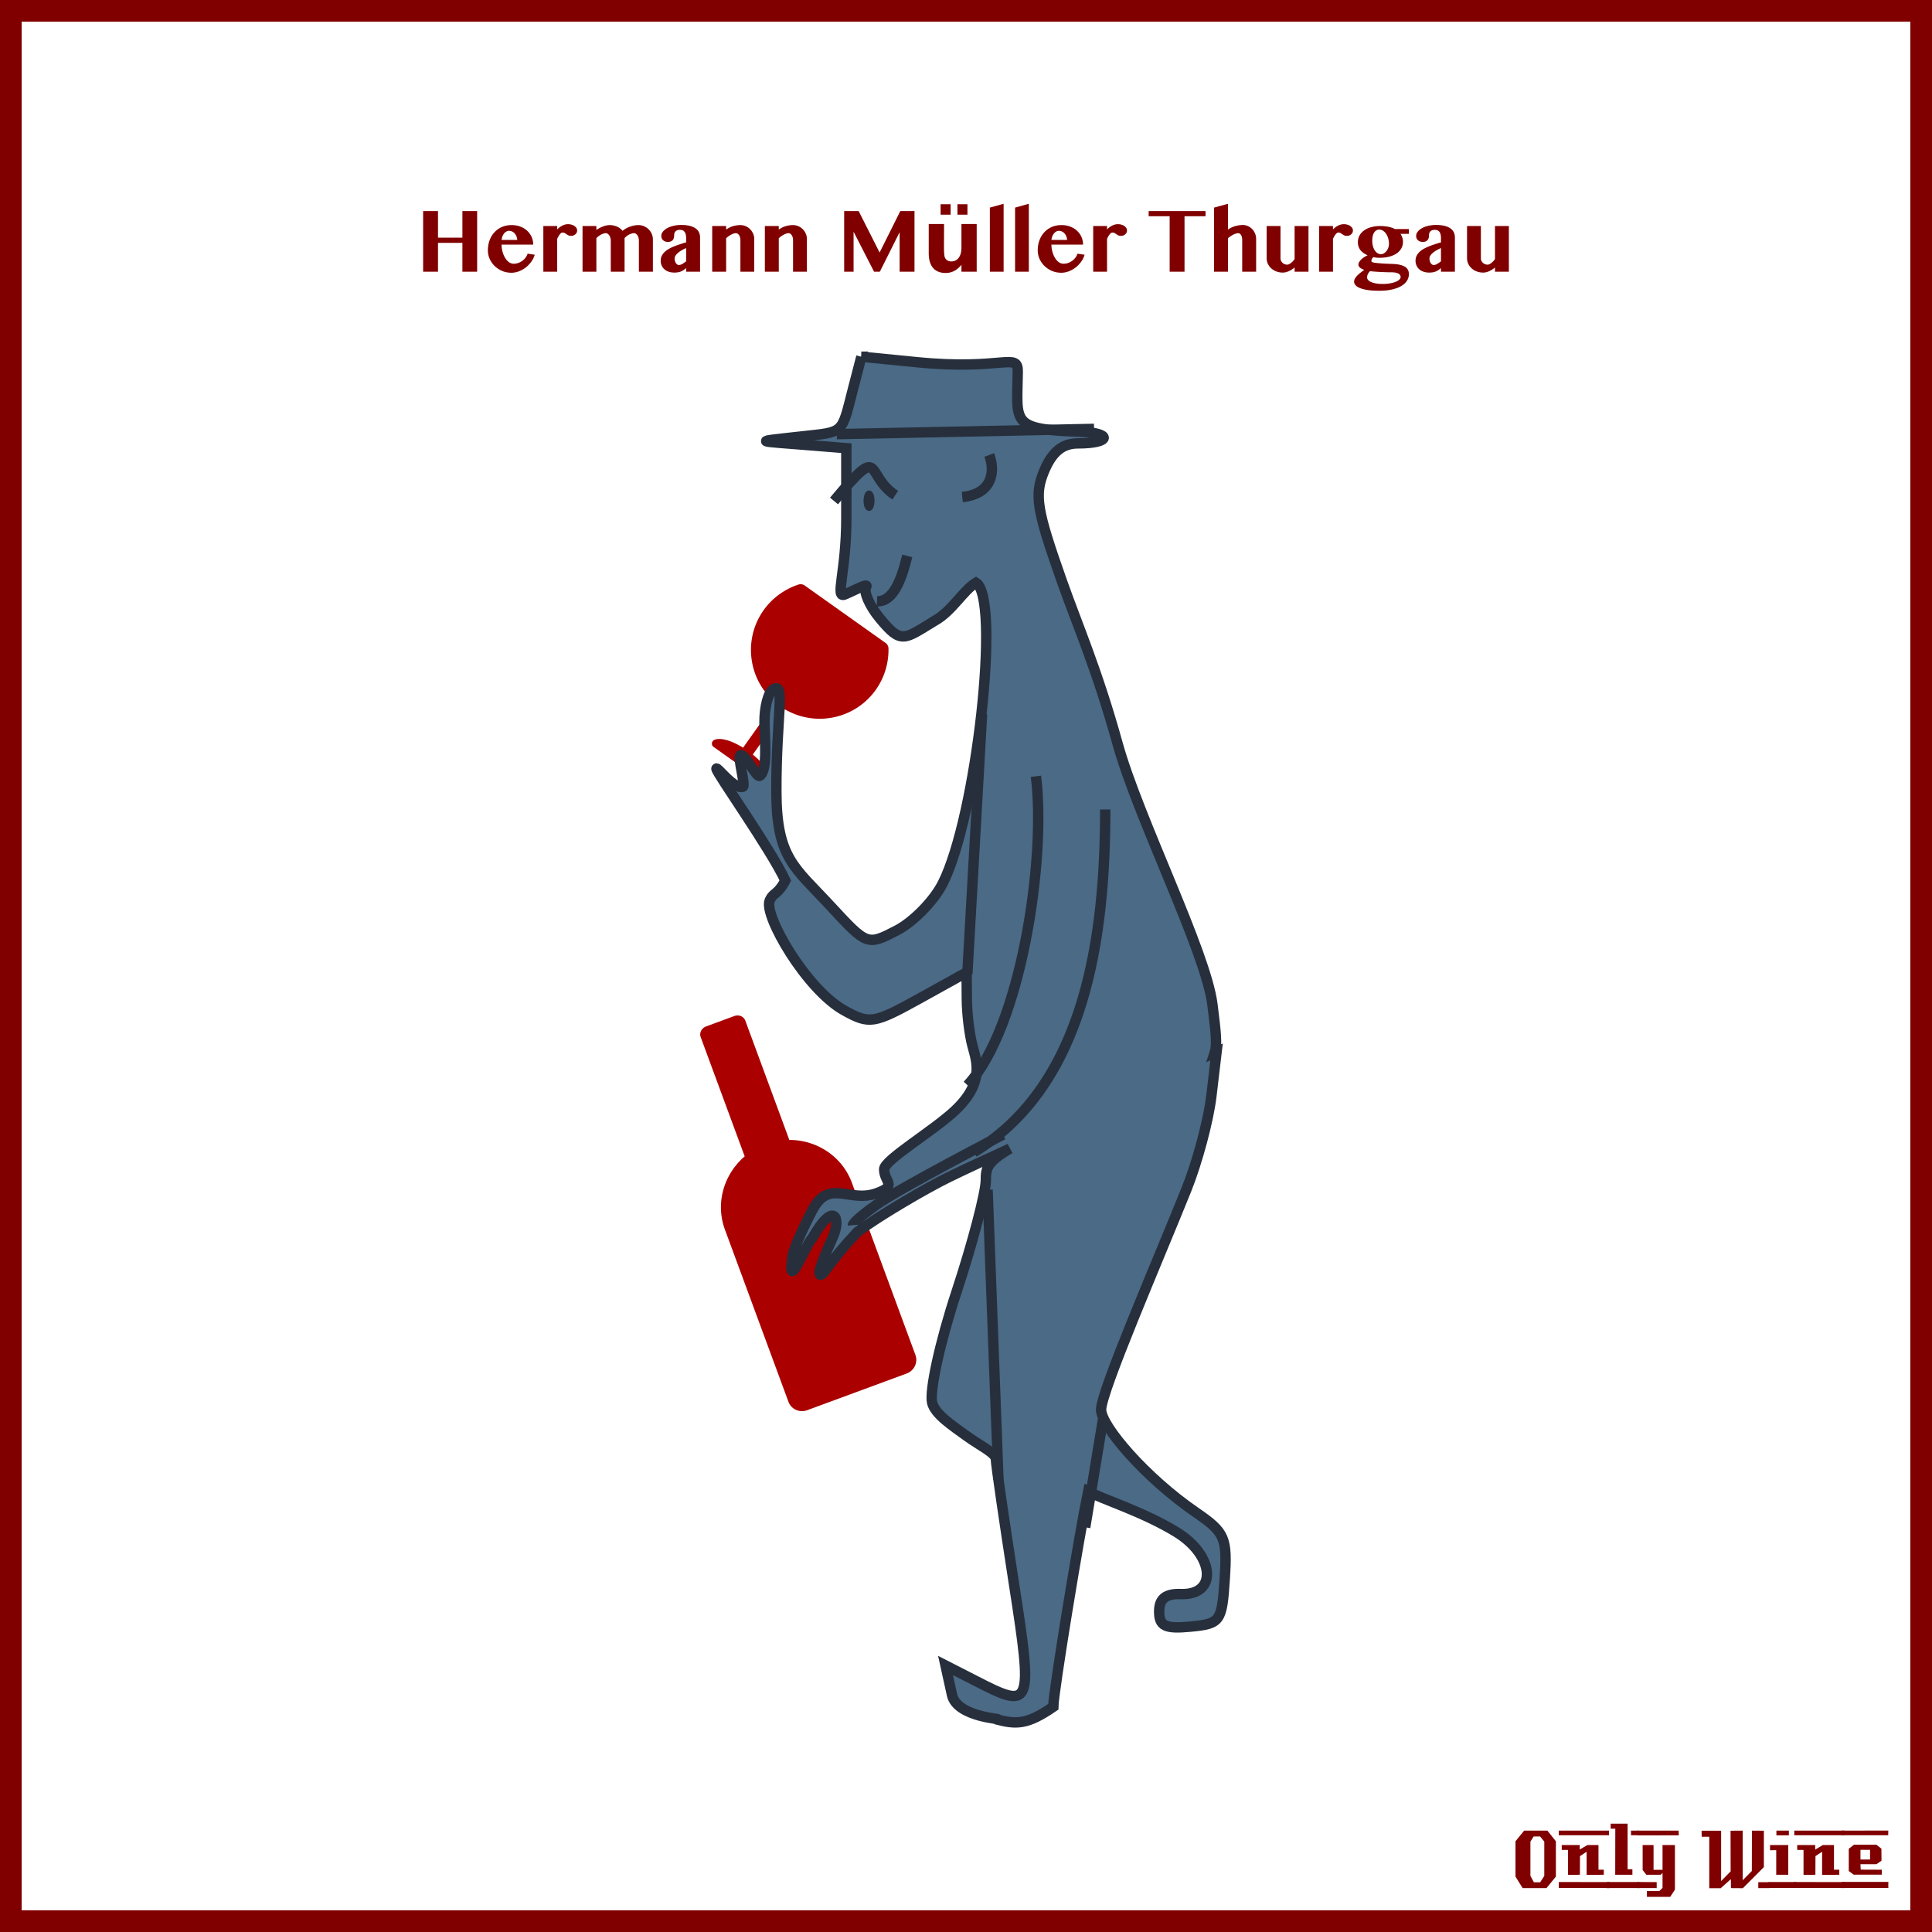 <?xml version="1.0"?>
<svg xmlns="http://www.w3.org/2000/svg" width="885.827" height="885.827" viewBox="0 0 885.827 885.827">
  <path style="marker:none" color="#000" fill="#fff" stroke="maroon" stroke-width="9.933" overflow="visible" d="M4.963 4.966h875.901V880.86H4.963z"/>
  <g fill="maroon" font-size="40" font-weight="400" letter-spacing="0" word-spacing="0" font-family="LambrettistA">
    <path d="M713.379 860.427l-4.32 5.28h-10.92l-3.28-5.28v-16.2l3.96-4.88h10.68l3.88 4.88v16.2m-5.32-.32v-15.72l-1.92-2.36h-2.96l-1.48 2.36v15.72l1.6 2.92h2.88l1.88-2.92M737.71 841.467h-23v-2.12h23v2.12m-2.36 18.12c-3.733 0-6.36.013-7.88.04v-10.6l-3.04 2-.04 8.56-5.44.04v-11.44h-2.88c-.026-1.52-.026-2.267 0-2.24h8.24v2.08l3.52-2.08h5.08v11.32h2.44v2.32m2.68 6.08l-23.32-.04v-2.72l23.32.04v2.72" style="text-align:start;line-height:125%;-inkscape-font-specification:LambrettistA"/>
    <path d="M751.538 841.467h-3.72v-1.2c-.027-.08-.04-.387-.04-.92h3.76v2.12m-3.08 18.12h-7.88l.04-21.12h-2.12v-2.32h7.76v20.92h2.2v2.52m3.2 6.08h-14.88v-2.76h14.84c0 .746.013 1.666.04 2.76" style="text-align:start;line-height:125%;-inkscape-font-specification:LambrettistA"/>
    <path d="M769.717 841.507l-18.92.04v-2.2h18.88c.026 1.333.04 2.053.04 2.16m-1.76 24.88l-2.16 3.32h-10.68v-2.68h5.72l1.44-1.44v-6.84l-.84.84h-6.56l-1.72-2.2v-11.44h5v11.36h4.12v-11.36h5.68v20.44m-8.36-.72h-8.8v-2.76l8.8.04v2.72M811.381 865.707h-5.2v-2.72h5.2v2.72m-2.64-9.64l-9.64 9.68c-2 0-3.8-.013-5.4-.04-.08 0-.107-1.374-.08-4.12l-4.76 4.24c0-.027-.013-.053-.04-.08h-5.12v-23.6h-3.48l-.04-2.76h8.96v23.08l4.36-4.44-.04-18.64c2.187 0 4.04-.013 5.56-.04v22.76l4.2-4.24.04-18.52c1.387.027 3.213.04 5.48.04v16.68" style="text-align:start;line-height:125%;-inkscape-font-specification:LambrettistA"/>
    <path d="M820.202 841.507h-5.72v-2.16h5.72v2.16m-.28 18.08h-5.52c-.026-2.16-.026-5.92 0-11.28l-2.84.04c-.026-1.574-.026-2.374 0-2.4h8.36v13.64m3.6 6.04h-12.64v-2.72h12.64v2.72" style="text-align:start;line-height:125%;-inkscape-font-specification:LambrettistA"/>
    <path d="M845.68 841.467h-23v-2.12h23v2.12m-2.36 18.12c-3.734 0-6.36.013-7.88.04v-10.6l-3.04 2-.04 8.56-5.44.04v-11.44h-2.88c-.027-1.52-.027-2.267 0-2.24h8.24v2.08l3.52-2.08h5.08v11.32h2.44v2.32m2.68 6.08l-23.32-.04v-2.72l23.32.04v2.72" style="text-align:start;line-height:125%;-inkscape-font-specification:LambrettistA"/>
    <path d="M865.787 839.307l-.04 2.16h-21.48v-2.12l21.52-.04m-3 20.24h-12.84l-2.28-1.68v-10.2l2.4-1.88h10.24l2.32 1.84.04 5.52-2.32 1.6h-7.32c0 .64.013 1.066.04 1.28.053.213.08.613.08 1.2l9.64.04c.053.906.053 1.666 0 2.28m3.04 6.08h-21.24v-2.76h21.24c-.054 1.493-.054 2.413 0 2.76m-8.4-13.04v-4.44h-4.4v4.44h4.4" style="text-align:start;line-height:125%;-inkscape-font-specification:LambrettistA"/>
  </g>
  <g>
    <path d="M323.759 470.62c-2.094.772-3.21 2.958-2.5 4.881l2.33 6.317 6.876 18.638 1.072 2.904 9.907 26.852c-.298.254-.595.51-.882.773-.007.006-.01.013-.016.018-.281.258-.559.522-.829.79-.012.01-.023.024-.033.035-.27.268-.534.546-.793.823-.048.051-.094.106-.142.158-.208.225-.41.443-.611.673-.024.027-.041.057-.064.083a31.46 31.46 0 00-.752.902 31.25 31.25 0 00-1.312 1.745c-.028.04-.055.083-.083.125a31.01 31.01 0 00-1.792 2.97c-2.861 5.373-4.113 11.53-3.38 17.697a29.476 29.476 0 00.892 4.526 29.89 29.89 0 00.724 2.219l3.1 8.401 15.29 41.446 7.102 19.25 1.982 5.372 1.669 4.522a6.38 6.38 0 001.381 2.213l.003.01c.146.152.295.297.455.433 0 .003.003.007.004.01.16.137.333.26.505.38l.004.01c.172.12.353.23.535.333l.004.01c.188.106.379.195.576.283a6.71 6.71 0 002.488.579c0 .002.008-.004.01-.004a6.652 6.652 0 002.638-.42l1.245-.459 44.318-16.35c3.496-1.29 5.308-5.098 4.05-8.506l-10.752-29.145-15.29-41.445-3.1-8.402c-4.48-12.143-16.17-19.625-28.68-19.608L352 495.81l-1.072-2.904-6.876-18.639-2.33-6.316c-.71-1.923-2.979-2.86-5.072-2.088l-12.892 4.756zM368.952 268.455a3.204 3.204 0 00-2.833-.434c-1.203.39-2.373.851-3.517 1.383l-.006.009c-4.953 2.304-9.3 5.887-12.469 10.35-5.033 7.09-6.714 15.566-5.363 23.529a31.433 31.433 0 0010.671 18.774l-14.728 20.745c-5.446-3.37-10.575-4.793-13.231-3.548-.6.281-1.007.858-1.065 1.52-.06.659.23 1.3.77 1.684l22.748 16.15c.54.384 1.25.452 1.853.178a1.862 1.862 0 001.083-1.507c.299-2.918-2.735-7.29-7.713-11.32l14.729-20.747c.372.22.75.431 1.128.633.04.022.083.04.124.062l.1.059c.033.017.067.027.099.044 13.734 7.132 31.013 3.236 40.22-9.734 3.903-5.497 5.972-12.24 5.818-18.977a3.185 3.185 0 00-1.336-2.526l-27.864-19.783-9.217-6.543z" fill="#a00"/>
    <g transform="matrix(3.064 0 0 3.064 -3284.418 -1462.95)">
      <path d="M1200.834 530.845l-1.218 4.687c-1.81 7.021-1.232 6.516-7.813 7.25-7.525.84-6.896.632 1.75 1.344l5.031.406v10.469c0 7.993-1.716 11.988-.28 11.438 1.03-.397 3.682-1.857 3.25-1.157-.434.7.466 2.793 2 4.657 3.296 4.008 3.633 3.214 8.28.406 2.546-1.403 4.233-4.523 6.157-5.688 3.723 2.299.1 34.982-5 45.032-1.312 2.585-4.401 5.738-6.844 7-4.439 2.292-4.446 2.286-9.969-3.688-5.337-5.773-8.043-7.11-8.062-17.125-.022-11.528 1.43-16.441-.5-15.25-.703.434-1.282 2.602-1.282 4.844 0 2.268.56 7.326-.718 8.094-.496.297-2.098-3.29-2.875-3.094-.483.12.796 4.558.375 4.719-1.31.498-3.97-3.16-3.97-2.688 0 .625 8.01 11.851 10.313 16.719-1.207 2.255-1.785 1.728-2.343 3-.959 2.186 5.48 13.318 11.187 16.469 3.743 2.066 4.396 1.97 11.125-1.75l7.156-3.97.031 3.97c.011 2.176.387 5.327.844 7.03.63 2.349 1.841 5.49-2.625 9.688-3.24 3.046-10.594 7.396-10.594 8.782 0 1.915 2.081 2.442-1.156 3.593-4.136 1.471-7.107-2.334-9.656 2.657-1.601 3.134-2.964 6.135-2.938 7.156-.74 5.119 1.921-1.983 3.032-3.156 3.171-5.578 4.367-3.046 3.031-.063-1.223 2.731-2.527 5.785-1.75 5.594.519-.128 1.072-1.736 5.437-6.406 3.275-2.443 10.282-6.54 13.72-8.22 2.225-1.086 5.476-2.59 9.093-4.25-3.443 2.012-3.594 2.973-3.594 4.72 0 1.866-1.977 9.418-4.406 16.78-2.43 7.364-4.063 14.788-3.625 16.532.438 1.744 3.067 3.45 5.156 4.969 1.954 1.42 4.35 2.544 4.375 3.437.026.894 1.245 9.231 2.688 18.532 2.893 18.653 2.731 19.038-5.813 14.625l-4.406-2.25.969 4.406c.766 3.484 8.322 3.625 6.531 3.625 3.094.822 4.696.854 8.625-1.844 0-2.121 3.875-25.656 5.219-32.219 2.059 1.108 8.348 3.073 13.25 6.094 5.722 3.527 6.121 9.444.625 9.25-2.26-.08-3.25.695-3.25 2.594 0 2.206.895 2.646 4.687 2.281 4.473-.43 4.712-.738 5.125-7.125.399-6.156.066-6.967-4.312-9.969-7.561-5.182-14.188-12.933-14.188-15.375 0-2.734 8.65-22.701 12.75-32.906 1.63-4.055 3.321-10.356 3.75-14l.781-6.625-.28.125c.398-1.226.155-3.26-.345-7.25-1.007-7.918-11.085-27.83-14.187-39-3.102-11.17-5.951-17.572-8.344-24.344-3.765-10.655-4.143-12.852-2.656-16.437 1.194-2.88 2.739-4.156 5.062-4.156 4.993 0 5.21-1.585.25-1.75-10.4-.348-9.353-1.318-9.25-8.97.041-3.014-2.182-.149-15.156-1.437l-8.25-.812z" fill="#4a6a86" stroke="#272f3c" stroke-width="1.554"/>
      <path d="M1236.986 689.923l-2.657 16.092M1219.719 655.498l1.625 43.348M1217.67 649.882c16.774-10.135 19.656-32.425 19.656-51.283M1216.717 639.86c7.998-8.58 11.801-33.898 10.238-46.234" fill="none" stroke="#272f3c" stroke-width="1.554"/>
      <path d="M1221.186 697.139l-6.355-4.495-.221-16.48 4.865-16.429" fill="url(#linearGradient3585)"/>
      <path d="M1235.103 702.908l4.685 1.45 2.541-5.447-5.359-7.031" fill="url(#linearGradient3587)"/>
      <path d="M1196.74 552.43c7.46-8.925 4.513-3.896 9.167-.868M1197.152 542.428l38.505-.785" fill="none" stroke="#272f3c" stroke-width="1.554"/>
      <ellipse transform="matrix(.486 0 0 .486 929.253 237.719)" ry="2.357" rx=".885" cy="647.474" cx="561.172" fill="#272f3c" stroke="#272f3c" stroke-width="1.6" stroke-linecap="round" stroke-linejoin="round"/>
      <path d="M1215.932 551.84c4.526-.456 4.965-3.823 4.036-6.294" fill="none" stroke="#272f3c" stroke-width="1.554"/>
      <path d="M1208.401 542.752c5.41.124 15.033-.58 21.365-.368-.776 1.78-1.178 2.12-1.601 3.248-.39 1.198-1.46 2.416-2.682 3.107-1.06.49-1.393.376-2.504.294-3.818-.608-7.777-1.139-11.188-3.042-1.34-.807-2.752-1.78-3.39-3.24z" fill="url(#linearGradient3589)"/>
      <path d="M1203.173 567.435c2.719.124 3.869-4.148 4.529-6.785M1218.893 584.34l-2.201 38.9" fill="none" stroke="#272f3c" stroke-width="1.554"/>
      <path d="M1216.471 620.782l-9.292 5.026s-.478-7.812-.208-10.708c2.624-1.805 5.07-4.89 6.738-7.973 2.707-5 4.49-15.813 4.49-15.813" fill="url(#linearGradient3591)"/>
      <path d="M1222.1 647.425l13.019-6.13-2.054-10.878s-2.378 6.579-4.264 9.489c-1.827 2.817-6.702 7.52-6.702 7.52z" fill="url(#linearGradient3593)"/>
      <path d="M1201.364 658.852c-4.366 4.67-5.514 6.816-6.033 6.944-.777.19.61-3.743 1.833-6.474 1.199-2.842 4.422-.711 4.2-.47z" fill="none" stroke="url(#linearGradient3595)" stroke-width="1.554"/>
      <path d="M1222.02 647.255s-15.339 7.942-18.918 10.478c-3.578 2.536-3.535 3.066-3.535 3.066" fill="none" stroke="#272f3c" stroke-width="1.554"/>
    </g>
    <g style="text-align:start;line-height:125%;-inkscape-font-specification:Oriya MN Bold" font-size="40" font-weight="700" letter-spacing="0" word-spacing="0" fill="maroon" font-family="Oriya MN">
      <path d="M200.824 111.345v13.242h-6.817V96.775h6.817v12.187h11.19V96.775h6.759v27.812h-6.758v-13.242h-11.191M234.476 125.056c-1.498 0-2.904-.273-4.219-.82a11.37 11.37 0 01-3.418-2.246 10.458 10.458 0 01-2.305-3.262 9.545 9.545 0 01-.84-3.945c0-1.654.261-3.184.782-4.59.52-1.42 1.256-2.643 2.207-3.672a10.025 10.025 0 013.437-2.442c1.342-.585 2.832-.878 4.473-.878 1.458 0 2.793.234 4.004.703 1.224.455 2.266 1.093 3.125 1.914a8.527 8.527 0 012.031 2.851 8.489 8.489 0 01.723 3.496h-14.531c.039 1.16.201 2.266.488 3.32.3 1.055.696 1.986 1.191 2.794.495.807 1.075 1.451 1.739 1.933a3.74 3.74 0 002.207.703c.703 0 1.393-.117 2.07-.351a7.613 7.613 0 001.875-.996 7.29 7.29 0 001.484-1.485 5.93 5.93 0 00.918-1.777l3.262.488a10.217 10.217 0 01-1.582 3.203 12.741 12.741 0 01-2.52 2.637 12.596 12.596 0 01-3.164 1.777 9.625 9.625 0 01-3.437.645m2.695-15.059a5.335 5.335 0 00-.41-1.699 4.299 4.299 0 00-.82-1.308 3.332 3.332 0 00-1.153-.84 3.18 3.18 0 00-1.406-.313c-.39 0-.775.098-1.152.293a3.464 3.464 0 00-1.035.84c-.313.365-.58.807-.801 1.328a6.133 6.133 0 00-.41 1.7h7.187M255.472 124.587h-6.348V103.63h6.348v1.563a9.27 9.27 0 012.324-1.739 5.734 5.734 0 012.695-.664c.573 0 1.107.078 1.602.235.508.143.944.345 1.309.605.377.26.67.56.879.899.22.338.332.703.332 1.093 0 .378-.072.723-.215 1.036-.144.299-.345.56-.606.78-.247.222-.54.398-.879.528a3.09 3.09 0 01-1.054.176c-.508 0-.925-.078-1.25-.234a5.233 5.233 0 01-.88-.528 6.768 6.768 0 00-.82-.527c-.273-.156-.612-.234-1.015-.235-.209 0-.423.085-.645.254a3.293 3.293 0 00-.625.645c-.208.26-.41.566-.605.918-.195.351-.378.71-.547 1.074v15.078M292.933 110.349c0-.469-.059-.911-.176-1.328a3.474 3.474 0 00-.469-1.094 2.408 2.408 0 00-.703-.742 1.587 1.587 0 00-.898-.274c-.365 0-.749.066-1.153.196a6.4 6.4 0 00-1.171.488c-.378.208-.743.45-1.094.723a5.24 5.24 0 00-.899.879v15.39h-6.328V110.35c0-.469-.065-.911-.195-1.328a3.824 3.824 0 00-.488-1.094 2.625 2.625 0 00-.723-.742 1.498 1.498 0 00-.84-.274c-.338 0-.703.066-1.094.196-.39.117-.78.28-1.171.488a9.53 9.53 0 00-1.114.723 7.09 7.09 0 00-.976.879v15.39h-6.348V103.63h6.348v1.797a15.06 15.06 0 013.105-1.621c1.068-.404 2.097-.605 3.086-.605.547 0 1.1.065 1.66.195.56.117 1.094.286 1.602.508.52.221.996.501 1.426.84.442.325.813.69 1.113 1.093a11.62 11.62 0 011.582-1.074 11.951 11.951 0 011.816-.82 12.993 12.993 0 011.934-.547c.664-.13 1.322-.195 1.973-.195.898 0 1.744.175 2.539.527.807.338 1.51.807 2.109 1.406a6.617 6.617 0 011.445 2.11c.352.807.528 1.673.528 2.597v14.746h-6.426V110.35M314.593 113.747c-.612.26-1.23.567-1.855.918-.625.339-1.192.717-1.7 1.133-.507.404-.924.84-1.25 1.309-.312.456-.468.937-.468 1.445 0 .404.052.788.156 1.152.104.352.247.664.43.938.182.26.384.469.605.625.234.156.482.234.742.234.508 0 1.029-.156 1.563-.468.547-.326 1.139-.73 1.777-1.211v-6.075m6.387 10.84h-6.387v-1.68c-.352.3-.697.573-1.035.82a6.82 6.82 0 01-1.133.665 6.435 6.435 0 01-1.387.43c-.52.104-1.139.156-1.855.156-.964 0-1.836-.137-2.617-.41-.769-.274-1.426-.651-1.973-1.133a5.1 5.1 0 01-1.23-1.738 5.366 5.366 0 01-.43-2.149c0-.807.15-1.53.45-2.168a6.37 6.37 0 011.25-1.758 9.782 9.782 0 011.855-1.406 19.646 19.646 0 012.285-1.133c.82-.338 1.666-.65 2.539-.937.872-.287 1.732-.567 2.578-.84l.703-.156v-2.09c0-.664-.072-1.23-.215-1.7-.13-.468-.319-.846-.566-1.132a1.963 1.963 0 00-.88-.645 3.193 3.193 0 00-1.151-.195c-.508 0-.931.065-1.27.195-.339.13-.612.313-.82.547a1.953 1.953 0 00-.45.781c-.09.3-.136.619-.136.957 0 .404-.046.788-.137 1.153-.078.364-.228.69-.45.976-.208.274-.5.495-.878.664-.365.17-.84.254-1.426.254a3.75 3.75 0 01-1.23-.195 3.054 3.054 0 01-.938-.566 2.915 2.915 0 01-.625-.86 2.728 2.728 0 01-.215-1.074c0-.73.248-1.4.743-2.012.494-.625 1.158-1.165 1.992-1.62.846-.456 1.816-.808 2.91-1.055 1.107-.26 2.272-.391 3.496-.391 1.497 0 2.786.137 3.867.41 1.094.274 1.992.658 2.695 1.152.704.495 1.224 1.094 1.563 1.797.338.703.508 1.491.508 2.364v15.722M339.476 110.232c0-.534-.059-1.01-.176-1.426a3.316 3.316 0 00-.469-1.035 2.002 2.002 0 00-.683-.645 1.537 1.537 0 00-.782-.215 3.19 3.19 0 00-.957.176 6.02 6.02 0 00-1.113.469 9.1 9.1 0 00-1.191.723 11.42 11.42 0 00-1.172.957v15.351h-6.387V103.63h6.387v1.64a10.015 10.015 0 013.144-1.562c1.12-.338 2.24-.507 3.36-.507.86 0 1.673.169 2.441.507a6.075 6.075 0 012.031 1.368 6.327 6.327 0 011.387 2.03 5.89 5.89 0 01.528 2.481v15h-6.348v-14.355M363.616 110.232c0-.534-.058-1.01-.175-1.426a3.316 3.316 0 00-.469-1.035 2.002 2.002 0 00-.684-.645 1.537 1.537 0 00-.78-.215 3.19 3.19 0 00-.958.176 6.02 6.02 0 00-1.113.469 9.1 9.1 0 00-1.192.723c-.403.286-.794.605-1.171.957v15.351h-6.387V103.63h6.387v1.64a10.015 10.015 0 013.144-1.562c1.12-.338 2.24-.507 3.36-.507.859 0 1.673.169 2.44.507a6.076 6.076 0 012.032 1.368 6.327 6.327 0 011.387 2.03 5.89 5.89 0 01.527 2.481v15h-6.348v-14.355M387.054 96.775h6.64l9.61 19.004 9.492-19.004h6.504v27.812h-6.816v-18.125l-9.082 18.125h-2.637l-9.395-18.34v18.34h-4.316V96.775M425.824 116.072v-13.36h7.03v2.188c0 1.185-.006 2.676-.019 4.472-.013 1.784-.02 2.976-.02 3.575 0 1.757.046 3.027.137 3.808.092.768.248 1.328.47 1.68.286.456.657.807 1.113 1.055.468.247 1.002.37 1.601.37 1.458 0 2.604-.56 3.438-1.679.833-1.12 1.25-2.676 1.25-4.668v-10.8h6.992v21.874h-6.992v-3.164c-1.055 1.276-2.175 2.22-3.36 2.832-1.172.6-2.467.899-3.887.899-2.526 0-4.453-.775-5.78-2.325-1.316-1.55-1.973-3.802-1.973-6.757m5.449-22.442h4.59v4.805h-4.59V93.63m7.715 0h4.59v4.805h-4.59V93.63M460.16 124.587h-6.31V95.193l6.31-1.758v31.152M471.722 124.587h-6.309V95.193l6.309-1.758v31.152M486.585 125.056c-1.497 0-2.903-.273-4.219-.82a11.37 11.37 0 01-3.417-2.246 10.458 10.458 0 01-2.305-3.262 9.544 9.544 0 01-.84-3.945c0-1.654.26-3.184.781-4.59.521-1.42 1.257-2.643 2.207-3.672a10.025 10.025 0 013.438-2.442c1.34-.585 2.832-.878 4.472-.878 1.459 0 2.793.234 4.004.703 1.224.455 2.266 1.093 3.125 1.914a8.527 8.527 0 012.032 2.851 8.489 8.489 0 01.722 3.496h-14.531c.039 1.16.202 2.266.488 3.32.3 1.055.697 1.986 1.192 2.794.494.807 1.074 1.451 1.738 1.933a3.74 3.74 0 002.207.703c.703 0 1.393-.117 2.07-.351a7.613 7.613 0 001.875-.996 7.29 7.29 0 001.485-1.485 5.93 5.93 0 00.918-1.777l3.261.488a10.217 10.217 0 01-1.582 3.203 12.742 12.742 0 01-2.52 2.637 12.596 12.596 0 01-3.163 1.777 9.625 9.625 0 01-3.438.645m2.696-15.059a5.335 5.335 0 00-.41-1.699 4.299 4.299 0 00-.82-1.308 3.332 3.332 0 00-1.153-.84 3.18 3.18 0 00-1.407-.313c-.39 0-.774.098-1.152.293a3.464 3.464 0 00-1.035.84c-.313.365-.58.807-.8 1.328a6.133 6.133 0 00-.41 1.7h7.187M507.581 124.587h-6.347V103.63h6.347v1.563a9.27 9.27 0 012.325-1.739 5.734 5.734 0 012.695-.664c.573 0 1.107.078 1.601.235.508.143.944.345 1.309.605.378.26.67.56.879.899.221.338.332.703.332 1.093 0 .378-.072.723-.215 1.036-.143.299-.345.56-.605.78-.248.222-.54.398-.88.528a3.09 3.09 0 01-1.054.176c-.508 0-.924-.078-1.25-.234a5.233 5.233 0 01-.879-.528 6.768 6.768 0 00-.82-.527c-.274-.156-.612-.234-1.016-.235-.208 0-.423.085-.644.254a3.293 3.293 0 00-.625.645 6.6 6.6 0 00-.606.918c-.195.351-.377.71-.547 1.074v15.078M552.738 96.775v2.363h-9.63v25.45h-6.816v-25.45h-9.629v-2.363h26.075M569.554 110.232c0-1.08-.176-1.901-.527-2.461-.352-.573-.808-.86-1.368-.86-.26 0-.579.06-.957.176-.364.104-.761.26-1.191.469-.417.208-.84.456-1.27.742-.43.274-.826.573-1.19.899v15.39h-6.427V95.193l6.426-1.758v11.836a10.121 10.121 0 013.262-1.582 12.388 12.388 0 013.496-.528c.846 0 1.64.17 2.383.508.755.339 1.406.801 1.953 1.387.56.573.996 1.25 1.308 2.031.326.782.489 1.615.489 2.5v15h-6.387v-14.355M587.113 103.63v14.766c0 .417.078.807.234 1.172.17.351.39.657.664.918.286.26.612.468.977.625.377.156.774.234 1.191.234.234 0 .501-.065.8-.195.3-.13.6-.313.9-.547.312-.234.611-.508.898-.82.3-.313.566-.658.8-1.036V103.63h6.368v20.957h-6.368v-1.953a11.133 11.133 0 01-2.675 1.719c-.938.417-1.856.625-2.754.625a8.186 8.186 0 01-2.91-.508 7.8 7.8 0 01-2.344-1.406 6.617 6.617 0 01-1.563-2.09 6.01 6.01 0 01-.566-2.578V103.63h6.348M611.175 124.587h-6.348V103.63h6.348v1.563a9.27 9.27 0 012.324-1.739 5.734 5.734 0 012.696-.664c.573 0 1.106.078 1.601.235.508.143.944.345 1.309.605.377.26.67.56.879.899.221.338.332.703.332 1.093 0 .378-.072.723-.215 1.036-.143.299-.345.56-.606.78-.247.222-.54.398-.879.528a3.09 3.09 0 01-1.054.176c-.508 0-.925-.078-1.25-.234a5.233 5.233 0 01-.88-.528 6.768 6.768 0 00-.82-.527c-.273-.156-.611-.234-1.015-.235-.208 0-.423.085-.645.254a3.293 3.293 0 00-.625.645 6.6 6.6 0 00-.605.918c-.195.351-.378.71-.547 1.074v15.078M645.98 105.017v2.207h-3.848c.339.52.612 1.08.82 1.68.209.599.313 1.25.313 1.953 0 1.159-.267 2.194-.8 3.105-.522.912-1.257 1.68-2.208 2.305-.95.625-2.09 1.107-3.418 1.445-1.315.326-2.773.489-4.375.489-.456 0-.93-.026-1.426-.079a22.75 22.75 0 01-1.347-.214 2.633 2.633 0 00-.664.8 2.04 2.04 0 00-.235.957.58.58 0 00.078.293c.065.091.209.183.43.274.221.078.54.156.957.234.43.065 1.003.13 1.719.195.716.066 1.608.13 2.676.196 1.08.052 2.376.104 3.886.156 1.394.052 2.565.202 3.516.45.95.234 1.712.553 2.285.956.586.39 1.003.86 1.25 1.407.26.533.39 1.132.39 1.796a5.67 5.67 0 01-.937 3.184c-.625.95-1.523 1.758-2.695 2.422-1.172.664-2.604 1.178-4.297 1.543-1.693.364-3.6.547-5.723.547-1.914 0-3.587-.104-5.02-.313-1.431-.195-2.63-.482-3.593-.86-.95-.364-1.667-.806-2.148-1.327-.47-.521-.703-1.1-.703-1.739 0-.468.136-.93.41-1.386a8.042 8.042 0 011.054-1.367c.443-.443.938-.88 1.485-1.309.56-.43 1.126-.86 1.699-1.29-.807-.273-1.458-.611-1.953-1.015-.482-.416-.723-.885-.723-1.406 0-.365.11-.742.332-1.133.222-.39.521-.775.899-1.152a9.57 9.57 0 011.347-1.074 11.016 11.016 0 011.641-.899 11.89 11.89 0 01-1.856-1.035 6.683 6.683 0 01-1.406-1.289 5.576 5.576 0 01-.879-1.621c-.208-.6-.312-1.276-.312-2.031 0-1.185.26-2.24.781-3.164a7.212 7.212 0 012.188-2.344c.924-.638 2.011-1.12 3.261-1.445 1.263-.326 2.624-.489 4.082-.489.69 0 1.368.04 2.032.117.677.066 1.308.163 1.894.293.586.13 1.107.28 1.563.45.468.156.84.332 1.113.527h6.465m-8.203 19.824c-.95 0-1.901-.02-2.852-.058a82.034 82.034 0 01-2.715-.118c-.846-.052-1.614-.104-2.304-.156-.69-.065-1.25-.124-1.68-.176a3.732 3.732 0 00-1.055 1.328 3.872 3.872 0 00-.351 1.563c0 .39.15.762.449 1.113.3.365.748.684 1.347.957.6.274 1.342.489 2.227.645.898.17 1.94.254 3.125.254 1.29 0 2.441-.098 3.457-.293 1.016-.183 1.875-.423 2.578-.723.716-.3 1.257-.638 1.621-1.016.378-.377.567-.755.567-1.132 0-.378-.105-.71-.313-.996-.208-.274-.508-.502-.898-.684-.378-.17-.84-.3-1.387-.39a12.646 12.646 0 00-1.816-.118m-4.59-8.3c.469 0 .918-.13 1.347-.391.443-.26.834-.612 1.172-1.055.352-.443.625-.944.82-1.504a5.162 5.162 0 00.313-1.777 8.93 8.93 0 00-.351-2.54c-.235-.793-.554-1.484-.957-2.07-.404-.598-.873-1.067-1.407-1.406a3.038 3.038 0 00-1.699-.527c-.573 0-1.061.137-1.465.41a3.363 3.363 0 00-1.015 1.113c-.26.456-.456.99-.586 1.602a10.377 10.377 0 00-.176 1.953c0 .833.091 1.628.273 2.383a7.3 7.3 0 00.82 1.972c.352.56.775 1.01 1.27 1.348a2.922 2.922 0 001.64.488M660.687 113.747c-.612.26-1.23.567-1.856.918-.625.339-1.191.717-1.699 1.133-.508.404-.924.84-1.25 1.309-.312.456-.469.937-.469 1.445 0 .404.052.788.157 1.152.104.352.247.664.43.938.182.26.383.469.605.625.234.156.482.234.742.234.508 0 1.029-.156 1.562-.468.547-.326 1.14-.73 1.778-1.211v-6.075m6.387 10.84h-6.387v-1.68c-.352.3-.697.573-1.035.82a6.82 6.82 0 01-1.133.665 6.435 6.435 0 01-1.387.43c-.52.104-1.14.156-1.855.156-.964 0-1.836-.137-2.618-.41-.768-.274-1.425-.651-1.972-1.133a5.1 5.1 0 01-1.23-1.738 5.366 5.366 0 01-.43-2.149c0-.807.15-1.53.449-2.168a6.37 6.37 0 011.25-1.758 9.782 9.782 0 011.855-1.406 19.646 19.646 0 012.285-1.133c.82-.338 1.667-.65 2.54-.937.872-.287 1.731-.567 2.578-.84l.703-.156v-2.09c0-.664-.072-1.23-.215-1.7-.13-.468-.32-.846-.566-1.132a1.963 1.963 0 00-.88-.645 3.193 3.193 0 00-1.152-.195c-.508 0-.93.065-1.27.195-.338.13-.611.313-.82.547a1.953 1.953 0 00-.449.781c-.091.3-.136.619-.136.957 0 .404-.046.788-.137 1.153-.078.364-.228.69-.45.976-.208.274-.5.495-.878.664-.365.17-.84.254-1.426.254a3.75 3.75 0 01-1.23-.195 3.054 3.054 0 01-.938-.566 2.915 2.915 0 01-.625-.86 2.728 2.728 0 01-.215-1.074c0-.73.247-1.4.742-2.012.495-.625 1.16-1.165 1.992-1.62.847-.456 1.817-.808 2.91-1.055 1.107-.26 2.273-.391 3.497-.391 1.497 0 2.786.137 3.867.41 1.094.274 1.992.658 2.695 1.152.703.495 1.224 1.094 1.563 1.797.338.703.507 1.491.508 2.364v15.722M678.988 103.63v14.766c0 .417.078.807.234 1.172.17.351.39.657.664.918.286.26.612.468.977.625.377.156.774.234 1.191.234.234 0 .501-.065.8-.195.3-.13.6-.313.9-.547.312-.234.611-.508.898-.82.3-.313.566-.658.8-1.036V103.63h6.368v20.957h-6.368v-1.953a11.133 11.133 0 01-2.675 1.719c-.938.417-1.856.625-2.754.625a8.186 8.186 0 01-2.91-.508 7.8 7.8 0 01-2.344-1.406 6.617 6.617 0 01-1.563-2.09 6.01 6.01 0 01-.566-2.578V103.63h6.348"/>
    </g>
  </g>
</svg>

